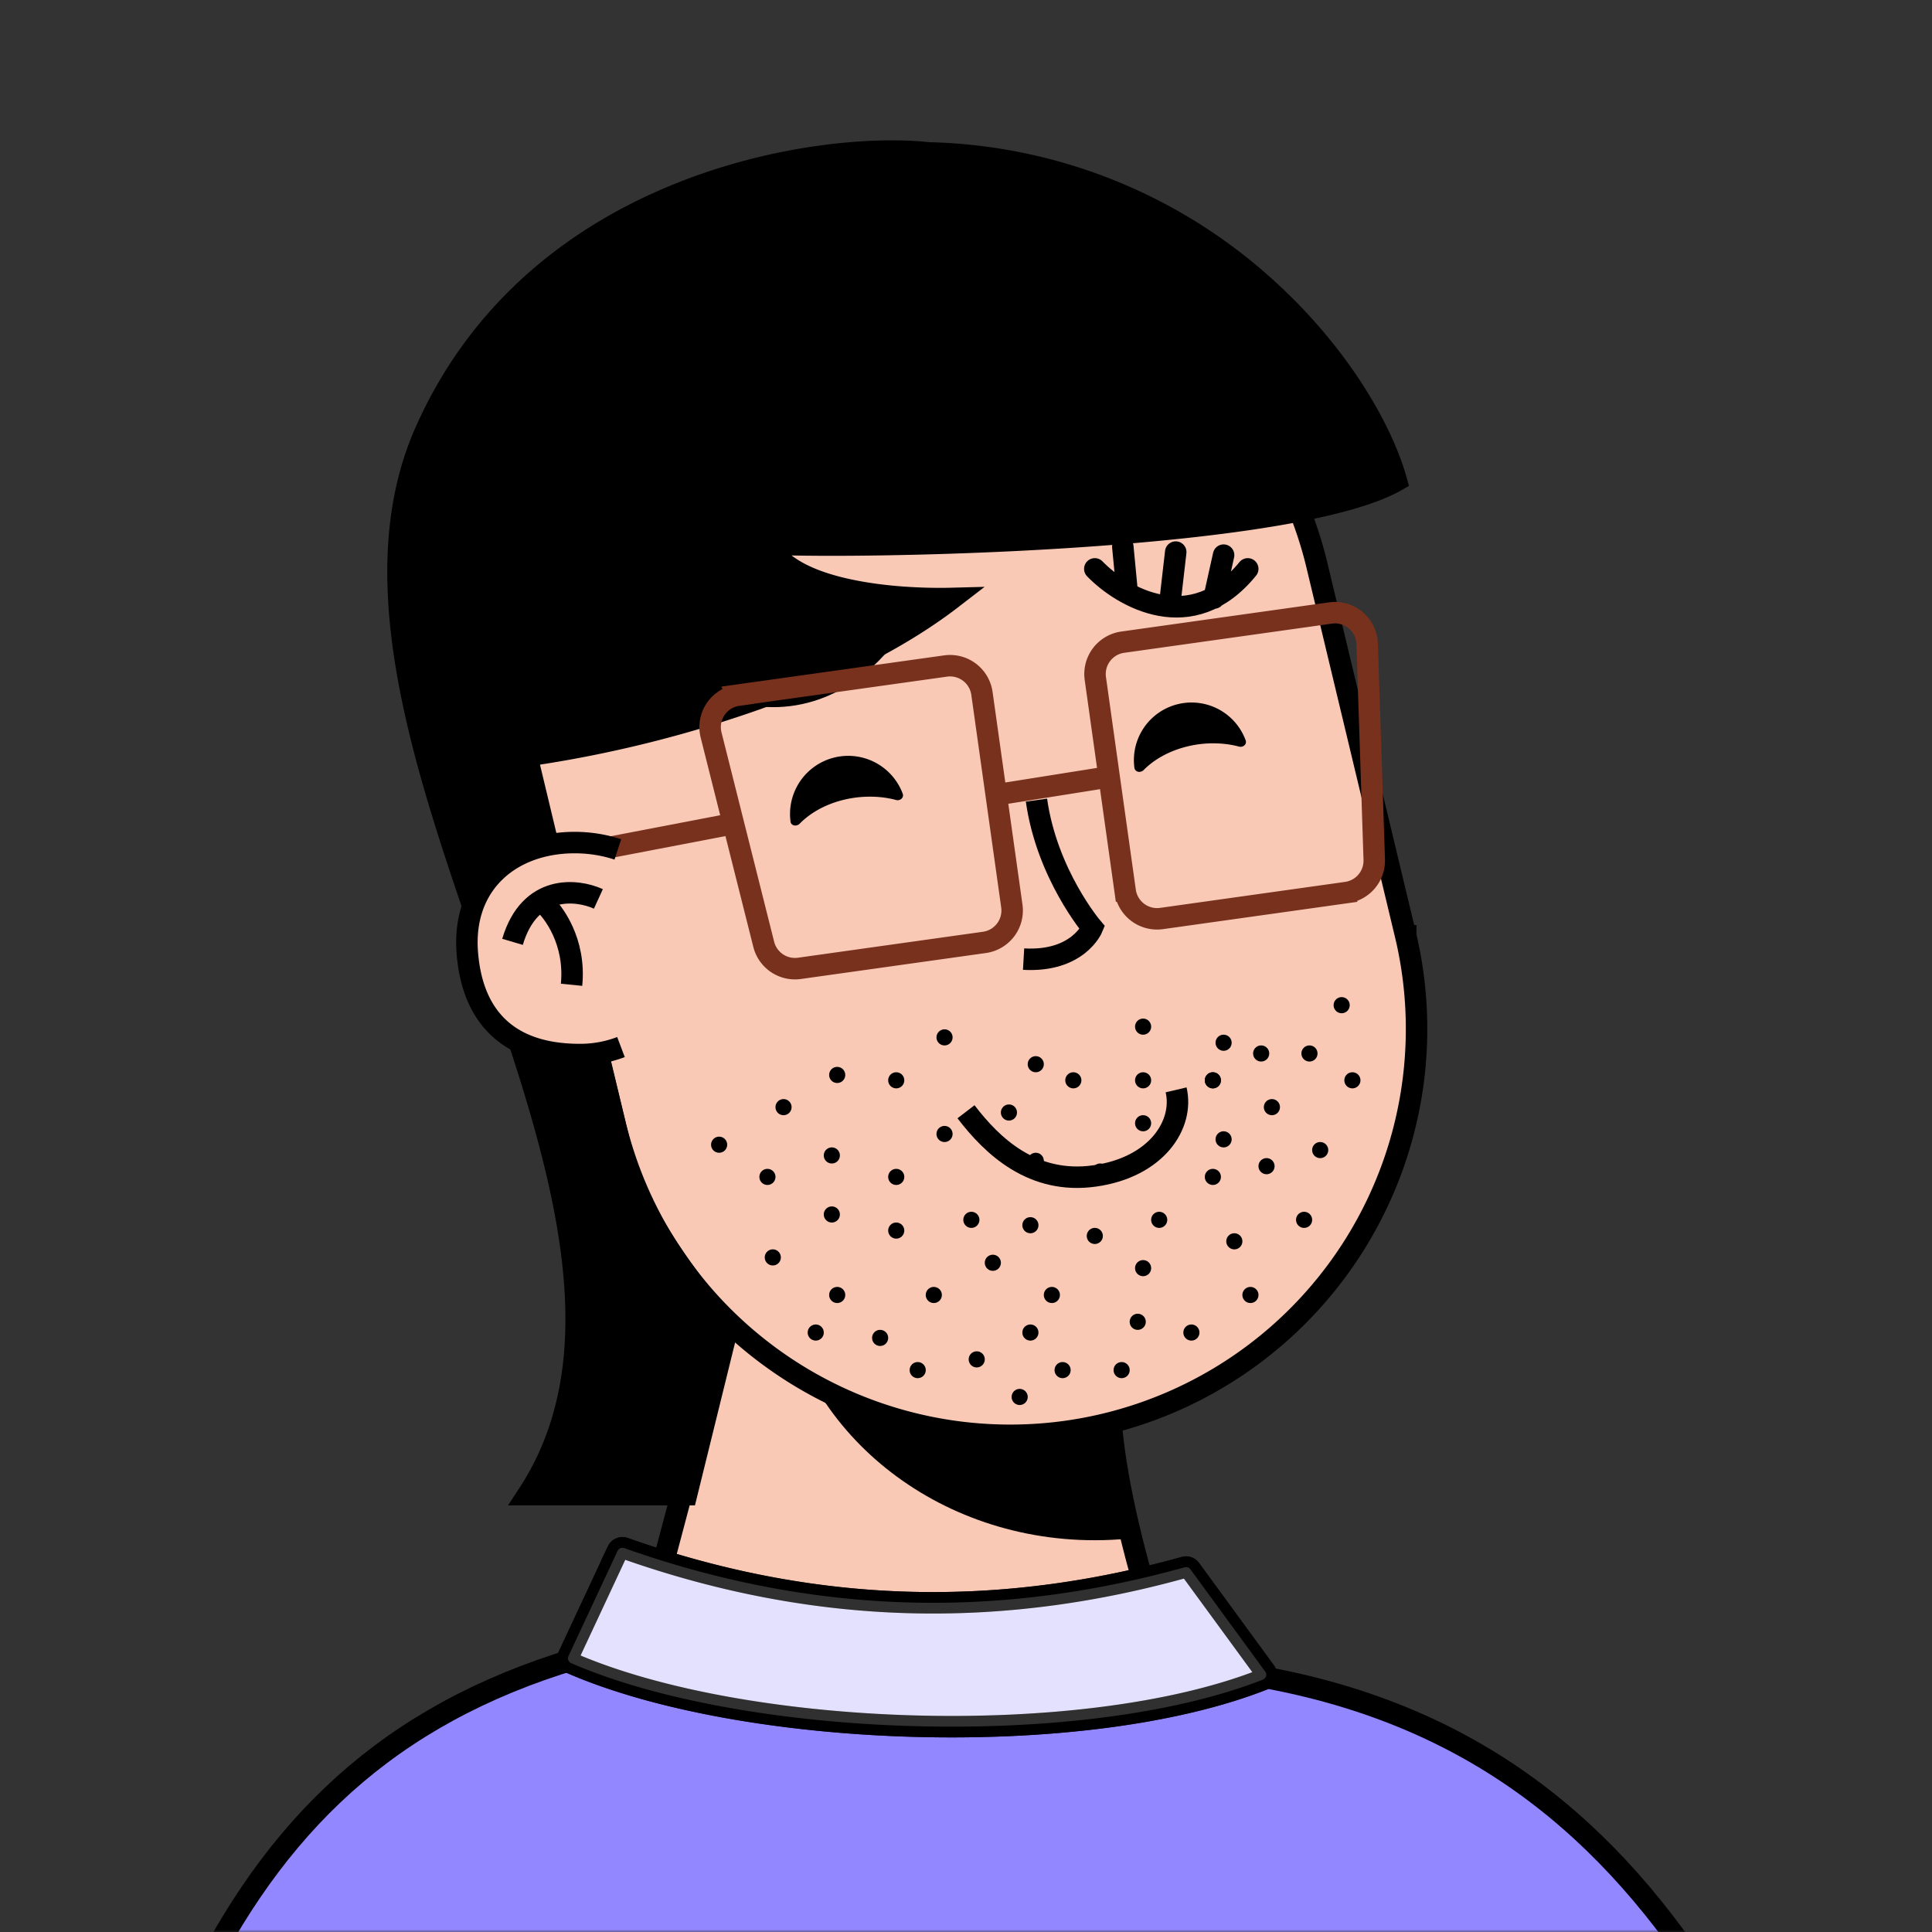<svg xmlns="http://www.w3.org/2000/svg" viewBox="0 0 360 360" fill="none" shape-rendering="auto"><rect x="0" y="0" width="360" height="360" fill="#333333" stroke="none"/><mask id="viewboxMask"><rect width="360" height="360" rx="0" ry="0" x="0" y="0" fill="#fff" /></mask><g mask="url(#viewboxMask)"><g transform="translate(80 23)"><path d="M154 319.5c-14.4-20-25.67-58.67-27-78L58.5 212 30 319.5h124Z" fill="#f9c9b6" stroke="#000" stroke-width="4"/><path d="M130.37 263.69c-2.1.2-4.22.31-6.37.31-30.78 0-56.05-21.57-58.76-49.1L127 241.5c.38 5.48 1.55 13.32 3.37 22.19Z" fill="#000" style="mix-blend-mode:multiply"/><path d="M181.94 151.37v.01l.1.4.14.65A75.72 75.72 0 0 1 34.93 187.7l-.2-.74L18 117.13l-.06-.29A75.72 75.72 0 0 1 165.2 81.55l.05.21.02.08.05.2.05.2v.01l16.4 68.44.08.34.08.34Z" fill="#f9c9b6" stroke="#000" stroke-width="4"/><g transform="translate(34 102.3)"><g fill="#000000"><path d="M31 109a1 1 0 1 1-2 0 1 1 0 0 1 2 0ZM83 116a1 1 0 1 1-2 0 1 1 0 0 1 2 0ZM79 123a1 1 0 1 1-2 0 1 1 0 0 1 2 0ZM99 121a1 1 0 1 1-2 0 1 1 0 0 1 2 0ZM100 111a1 1 0 1 1-2 0 1 1 0 0 1 2 0ZM120 116a1 1 0 1 1-2 0 1 1 0 0 1 2 0ZM130 102a1 1 0 1 1-2 0 1 1 0 0 1 2 0ZM21 88a1 1 0 1 1-2 0 1 1 0 0 1 2 0ZM54 104a1 1 0 1 1-2 0 1 1 0 0 1 2 0ZM51 124a1 1 0 1 1-2 0 1 1 0 0 1 2 0ZM69 128a1 1 0 1 1-2 0 1 1 0 0 1 2 0ZM103 102a1 1 0 1 1-2 0 1 1 0 0 1 2 0ZM117 106a1 1 0 1 1-2 0 1 1 0 0 1 2 0ZM109 123a1 1 0 1 1-2 0 1 1 0 0 1 2 0ZM123 92a1 1 0 1 1-2 0 1 1 0 0 1 2 0ZM30 94a1 1 0 1 1-2 0 1 1 0 0 1 2 0ZM54 94a1 1 0 1 1-2 0 1 1 0 0 1 2 0ZM54 76a1 1 0 1 1-2 0 1 1 0 0 1 2 0ZM58 130a1 1 0 1 1-2 0 1 1 0 0 1 2 0ZM85 130a1 1 0 1 1-2 0 1 1 0 0 1 2 0ZM96 130a1 1 0 1 1-2 0 1 1 0 0 1 2 0ZM113 94a1 1 0 1 1-2 0 1 1 0 0 1 2 0ZM113 76a1 1 0 1 1-2 0 1 1 0 0 1 2 0ZM133 89a1 1 0 1 1-2 0 1 1 0 0 1 2 0ZM33 81a1 1 0 1 1-2 0 1 1 0 0 1 2 0ZM43 116a1 1 0 1 1-2 0 1 1 0 0 1 2 0ZM39 123a1 1 0 1 1-2 0 1 1 0 0 1 2 0ZM79 103a1 1 0 1 1-2 0 1 1 0 0 1 2 0ZM91 105a1 1 0 1 1-2 0 1 1 0 0 1 2 0ZM77 135a1 1 0 1 1-2 0 1 1 0 0 1 2 0ZM100 84a1 1 0 1 1-2 0 1 1 0 0 1 2 0ZM100 66a1 1 0 1 1-2 0 1 1 0 0 1 2 0ZM124 81a1 1 0 1 1-2 0 1 1 0 0 1 2 0ZM131 71a1 1 0 1 1-2 0 1 1 0 0 1 2 0ZM42 90a1 1 0 1 1-2 0 1 1 0 0 1 2 0ZM42 101a1 1 0 1 1-2 0 1 1 0 0 1 2 0ZM63 86a1 1 0 1 1-2 0 1 1 0 0 1 2 0ZM63 68a1 1 0 1 1-2 0 1 1 0 0 1 2 0ZM75 82a1 1 0 1 1-2 0 1 1 0 0 1 2 0ZM87 76a1 1 0 1 1-2 0 1 1 0 0 1 2 0ZM100 76a1 1 0 1 1-2 0 1 1 0 0 1 2 0Z"/><path d="M113 76a1 1 0 1 1-2 0 1 1 0 0 1 2 0ZM139 76a1 1 0 1 1-2 0 1 1 0 0 1 2 0ZM61 116a1 1 0 1 1-2 0 1 1 0 0 1 2 0ZM72 110a1 1 0 1 1-2 0 1 1 0 0 1 2 0ZM68 102a1 1 0 1 1-2 0 1 1 0 0 1 2 0ZM92 93a1 1 0 1 1-2 0 1 1 0 0 1 2 0ZM43 75a1 1 0 1 1-2 0 1 1 0 0 1 2 0ZM80 91a1 1 0 1 1-2 0 1 1 0 0 1 2 0ZM80 73a1 1 0 1 1-2 0 1 1 0 0 1 2 0ZM115 87a1 1 0 1 1-2 0 1 1 0 0 1 2 0ZM115 69a1 1 0 1 1-2 0 1 1 0 0 1 2 0ZM122 71a1 1 0 1 1-2 0 1 1 0 0 1 2 0ZM137 62a1 1 0 1 1-2 0 1 1 0 0 1 2 0Z"/><path d="M31 109a1 1 0 1 1-2 0 1 1 0 0 1 2 0ZM83 116a1 1 0 1 1-2 0 1 1 0 0 1 2 0ZM79 123a1 1 0 1 1-2 0 1 1 0 0 1 2 0ZM99 121a1 1 0 1 1-2 0 1 1 0 0 1 2 0ZM100 111a1 1 0 1 1-2 0 1 1 0 0 1 2 0ZM120 116a1 1 0 1 1-2 0 1 1 0 0 1 2 0ZM130 102a1 1 0 1 1-2 0 1 1 0 0 1 2 0ZM21 88a1 1 0 1 1-2 0 1 1 0 0 1 2 0ZM54 104a1 1 0 1 1-2 0 1 1 0 0 1 2 0ZM51 124a1 1 0 1 1-2 0 1 1 0 0 1 2 0ZM69 128a1 1 0 1 1-2 0 1 1 0 0 1 2 0ZM103 102a1 1 0 1 1-2 0 1 1 0 0 1 2 0ZM117 106a1 1 0 1 1-2 0 1 1 0 0 1 2 0ZM109 123a1 1 0 1 1-2 0 1 1 0 0 1 2 0ZM123 92a1 1 0 1 1-2 0 1 1 0 0 1 2 0ZM30 94a1 1 0 1 1-2 0 1 1 0 0 1 2 0ZM54 94a1 1 0 1 1-2 0 1 1 0 0 1 2 0ZM54 76a1 1 0 1 1-2 0 1 1 0 0 1 2 0ZM58 130a1 1 0 1 1-2 0 1 1 0 0 1 2 0ZM85 130a1 1 0 1 1-2 0 1 1 0 0 1 2 0ZM96 130a1 1 0 1 1-2 0 1 1 0 0 1 2 0ZM113 94a1 1 0 1 1-2 0 1 1 0 0 1 2 0ZM113 76a1 1 0 1 1-2 0 1 1 0 0 1 2 0ZM133 89a1 1 0 1 1-2 0 1 1 0 0 1 2 0ZM33 81a1 1 0 1 1-2 0 1 1 0 0 1 2 0ZM43 116a1 1 0 1 1-2 0 1 1 0 0 1 2 0ZM39 123a1 1 0 1 1-2 0 1 1 0 0 1 2 0ZM79 103a1 1 0 1 1-2 0 1 1 0 0 1 2 0ZM91 105a1 1 0 1 1-2 0 1 1 0 0 1 2 0ZM77 135a1 1 0 1 1-2 0 1 1 0 0 1 2 0ZM100 84a1 1 0 1 1-2 0 1 1 0 0 1 2 0ZM100 66a1 1 0 1 1-2 0 1 1 0 0 1 2 0ZM124 81a1 1 0 1 1-2 0 1 1 0 0 1 2 0ZM131 71a1 1 0 1 1-2 0 1 1 0 0 1 2 0ZM42 90a1 1 0 1 1-2 0 1 1 0 0 1 2 0ZM42 101a1 1 0 1 1-2 0 1 1 0 0 1 2 0ZM63 86a1 1 0 1 1-2 0 1 1 0 0 1 2 0ZM63 68a1 1 0 1 1-2 0 1 1 0 0 1 2 0ZM75 82a1 1 0 1 1-2 0 1 1 0 0 1 2 0ZM87 76a1 1 0 1 1-2 0 1 1 0 0 1 2 0ZM100 76a1 1 0 1 1-2 0 1 1 0 0 1 2 0Z" stroke="#000"/><path d="M113 76a1 1 0 1 1-2 0 1 1 0 0 1 2 0ZM139 76a1 1 0 1 1-2 0 1 1 0 0 1 2 0ZM61 116a1 1 0 1 1-2 0 1 1 0 0 1 2 0ZM72 110a1 1 0 1 1-2 0 1 1 0 0 1 2 0ZM68 102a1 1 0 1 1-2 0 1 1 0 0 1 2 0ZM92 93a1 1 0 1 1-2 0 1 1 0 0 1 2 0ZM43 75a1 1 0 1 1-2 0 1 1 0 0 1 2 0ZM80 91a1 1 0 1 1-2 0 1 1 0 0 1 2 0ZM80 73a1 1 0 1 1-2 0 1 1 0 0 1 2 0ZM115 87a1 1 0 1 1-2 0 1 1 0 0 1 2 0ZM115 69a1 1 0 1 1-2 0 1 1 0 0 1 2 0ZM122 71a1 1 0 1 1-2 0 1 1 0 0 1 2 0ZM137 62a1 1 0 1 1-2 0 1 1 0 0 1 2 0Z" stroke="#000"/></g></g></g><g transform="translate(170 183)"><path d="M10 24.16c4.94 6.45 12.43 13.6 23.98 11.96 11.55-1.62 16.68-9.6 15.17-16.04" stroke="#000000" stroke-width="4"/></g><g transform="translate(110 102)"><path d="M27 26.5c6.17 2.5 21.1 3 31.5-15M94 4c5.17 5.33 18.1 12.8 28.5 0M37.15 26.46 31 21.03M116.22 9.44l1.78-8M45.6 22.81l-4.05-7.13M108.14 9.02l.94-8.15M52.67 17.2l-2.2-7.9M100 8.03l-.78-8.16" stroke="#000000" stroke-width="4" stroke-linecap="round"/></g><g transform="translate(49 11)"><path d="M123.79 17.49H123.94a96.78 96.78 0 0 1 62.07 24.36c14.06 12.4 22.45 26.87 25.19 36.73-4.06 2.32-11.01 4.31-19.88 5.95-9.68 1.78-21.3 3.08-33.15 4.01-23.7 1.86-48.2 2.2-59.63 1.96l-6.07-.13 4.8 3.71c2.5 1.93 5.83 3.28 9.34 4.22 3.55.95 7.42 1.54 11.14 1.87 3.82.34 7.55.42 10.64.34-10.59 8.16-24.06 14.44-37.35 19.09a225.88 225.88 0 0 1-39.83 9.92l-2.15.32.5 2.11c3.34 14.43 9.5 39.65 13.62 56.57 1.83 7.5 3.26 13.38 3.87 15.94 1.09 4.56 4.5 11.05 8.4 17.03 3.6 5.52 7.78 10.89 11.32 14.2l-7.84 31.81H49.37c8.34-12.71 10.1-27.4 8.4-42.98-1.84-16.87-7.76-35-14-53.17l-1.85-5.36c-5.69-16.46-11.36-32.88-14.43-48.6-3.4-17.44-3.56-33.75 2.83-48.09 10.34-23.21 28.66-36.7 47-44.12 18.37-7.45 36.61-8.76 46.46-7.71Z" fill="#000000" stroke="#000" stroke-width="4"/></g><g transform="translate(142 119)"><path d="M5.29 34.07c.11.82 1.14 1 1.72.41 2.46-2.52 6.25-4.36 10.65-4.89 2.6-.3 5.1-.12 7.32.48.75.2 1.5-.44 1.23-1.17A10.84 10.84 0 0 0 5.3 34.07ZM69.38 24.07c.12.82 1.15 1 1.73.41 2.44-2.48 6.19-4.3 10.54-4.83 2.56-.3 5.03-.12 7.23.47.75.2 1.5-.44 1.23-1.17a10.74 10.74 0 0 0-20.73 5.12Z" fill="#000000"/><g transform="translate(-40 -8)"><g stroke="#77311d" stroke-width="4"><path d="M34.5 42.5 0 49.12" stroke-linecap="round"/><path d="M35.47 18.53 74.2 13.1a6 6 0 0 1 6.77 5.1l5.57 39.62a6 6 0 0 1-5.1 6.78l-34.48 4.84a6 6 0 0 1-6.65-4.48l-9.81-39.01a6 6 0 0 1 4.98-7.4ZM145.92 3.22 107.2 8.66a6 6 0 0 0-5.1 6.78l5.56 39.6a6 6 0 0 0 6.78 5.11l34.47-4.84a6 6 0 0 0 5.16-6.14l-1.32-40.2a6 6 0 0 0-6.83-5.75ZM83.5 37.12l22-3.5"/></g></g></g><g transform="rotate(-8 1149.44 -1186.92)"><path d="M16.5 3c0 14 7 25 7 25S20 34 10 32" stroke="#000" stroke-width="4"/></g><g transform="translate(84 154)"><path d="M30.5 6.18A23.78 23.78 0 0 0 23.08 5c-10.5 0-19 6.5-18 18.5 1.04 12.5 8.5 17 19 17A19.6 19.6 0 0 0 31 39.23" stroke="#000" stroke-width="8"/><path d="M31.5 39.04a19.38 19.38 0 0 1-7.42 1.46c-10.5 0-17.96-4.5-19-17-1-12 7.5-18.5 18-18.5 3.14 0 6.19.6 8.92 1.73l-.5 32.3Z" fill="#f9c9b6"/><path d="M27.5 13.5c-4-1.83-12.8-2.8-16 8" stroke="#000" stroke-width="4"/><path d="M17 14c2.17 1.83 6.3 7.5 5.5 15.5" stroke="#000" stroke-width="4"/><g transform="translate(3 35)"></g></g><g transform="translate(53 272)"><g stroke="#000" stroke-width="4"><path d="M260.7 91H-12.64C3.67 61.66 26.86 42.98 64.44 34.4c16.02-3.65 34.67-5.47 56.56-5.47 9.46 0 16.81 1.44 23.8 3.35 2.58.7 5.18 1.5 7.84 2.3 4.4 1.34 8.97 2.72 13.91 3.86l.14.03.15.01c46.12 3.8 73.78 24.3 93.85 52.5Z" fill="#9287ff"/><path d="m52.93 36.58 9.15-19.6a1 1 0 0 1 1.25-.51c37.93 13.42 72.43 12.48 104.4 3.57a1 1 0 0 1 1.09.38l13.93 19.05a.98.98 0 0 1-.42 1.5c-33.6 13.2-96.67 10.95-128.91-3.07a.98.98 0 0 1-.49-1.32Z" fill="#9287ff"/><path opacity=".75" d="m52.93 36.58 9.15-19.6a1 1 0 0 1 1.25-.51c37.93 13.42 72.43 12.48 104.4 3.57a1 1 0 0 1 1.09.38l13.93 19.05a.98.98 0 0 1-.42 1.5c-33.6 13.2-96.67 10.95-128.91-3.07a.98.98 0 0 1-.49-1.32Z" fill="#fff"/></g></g></g></svg>